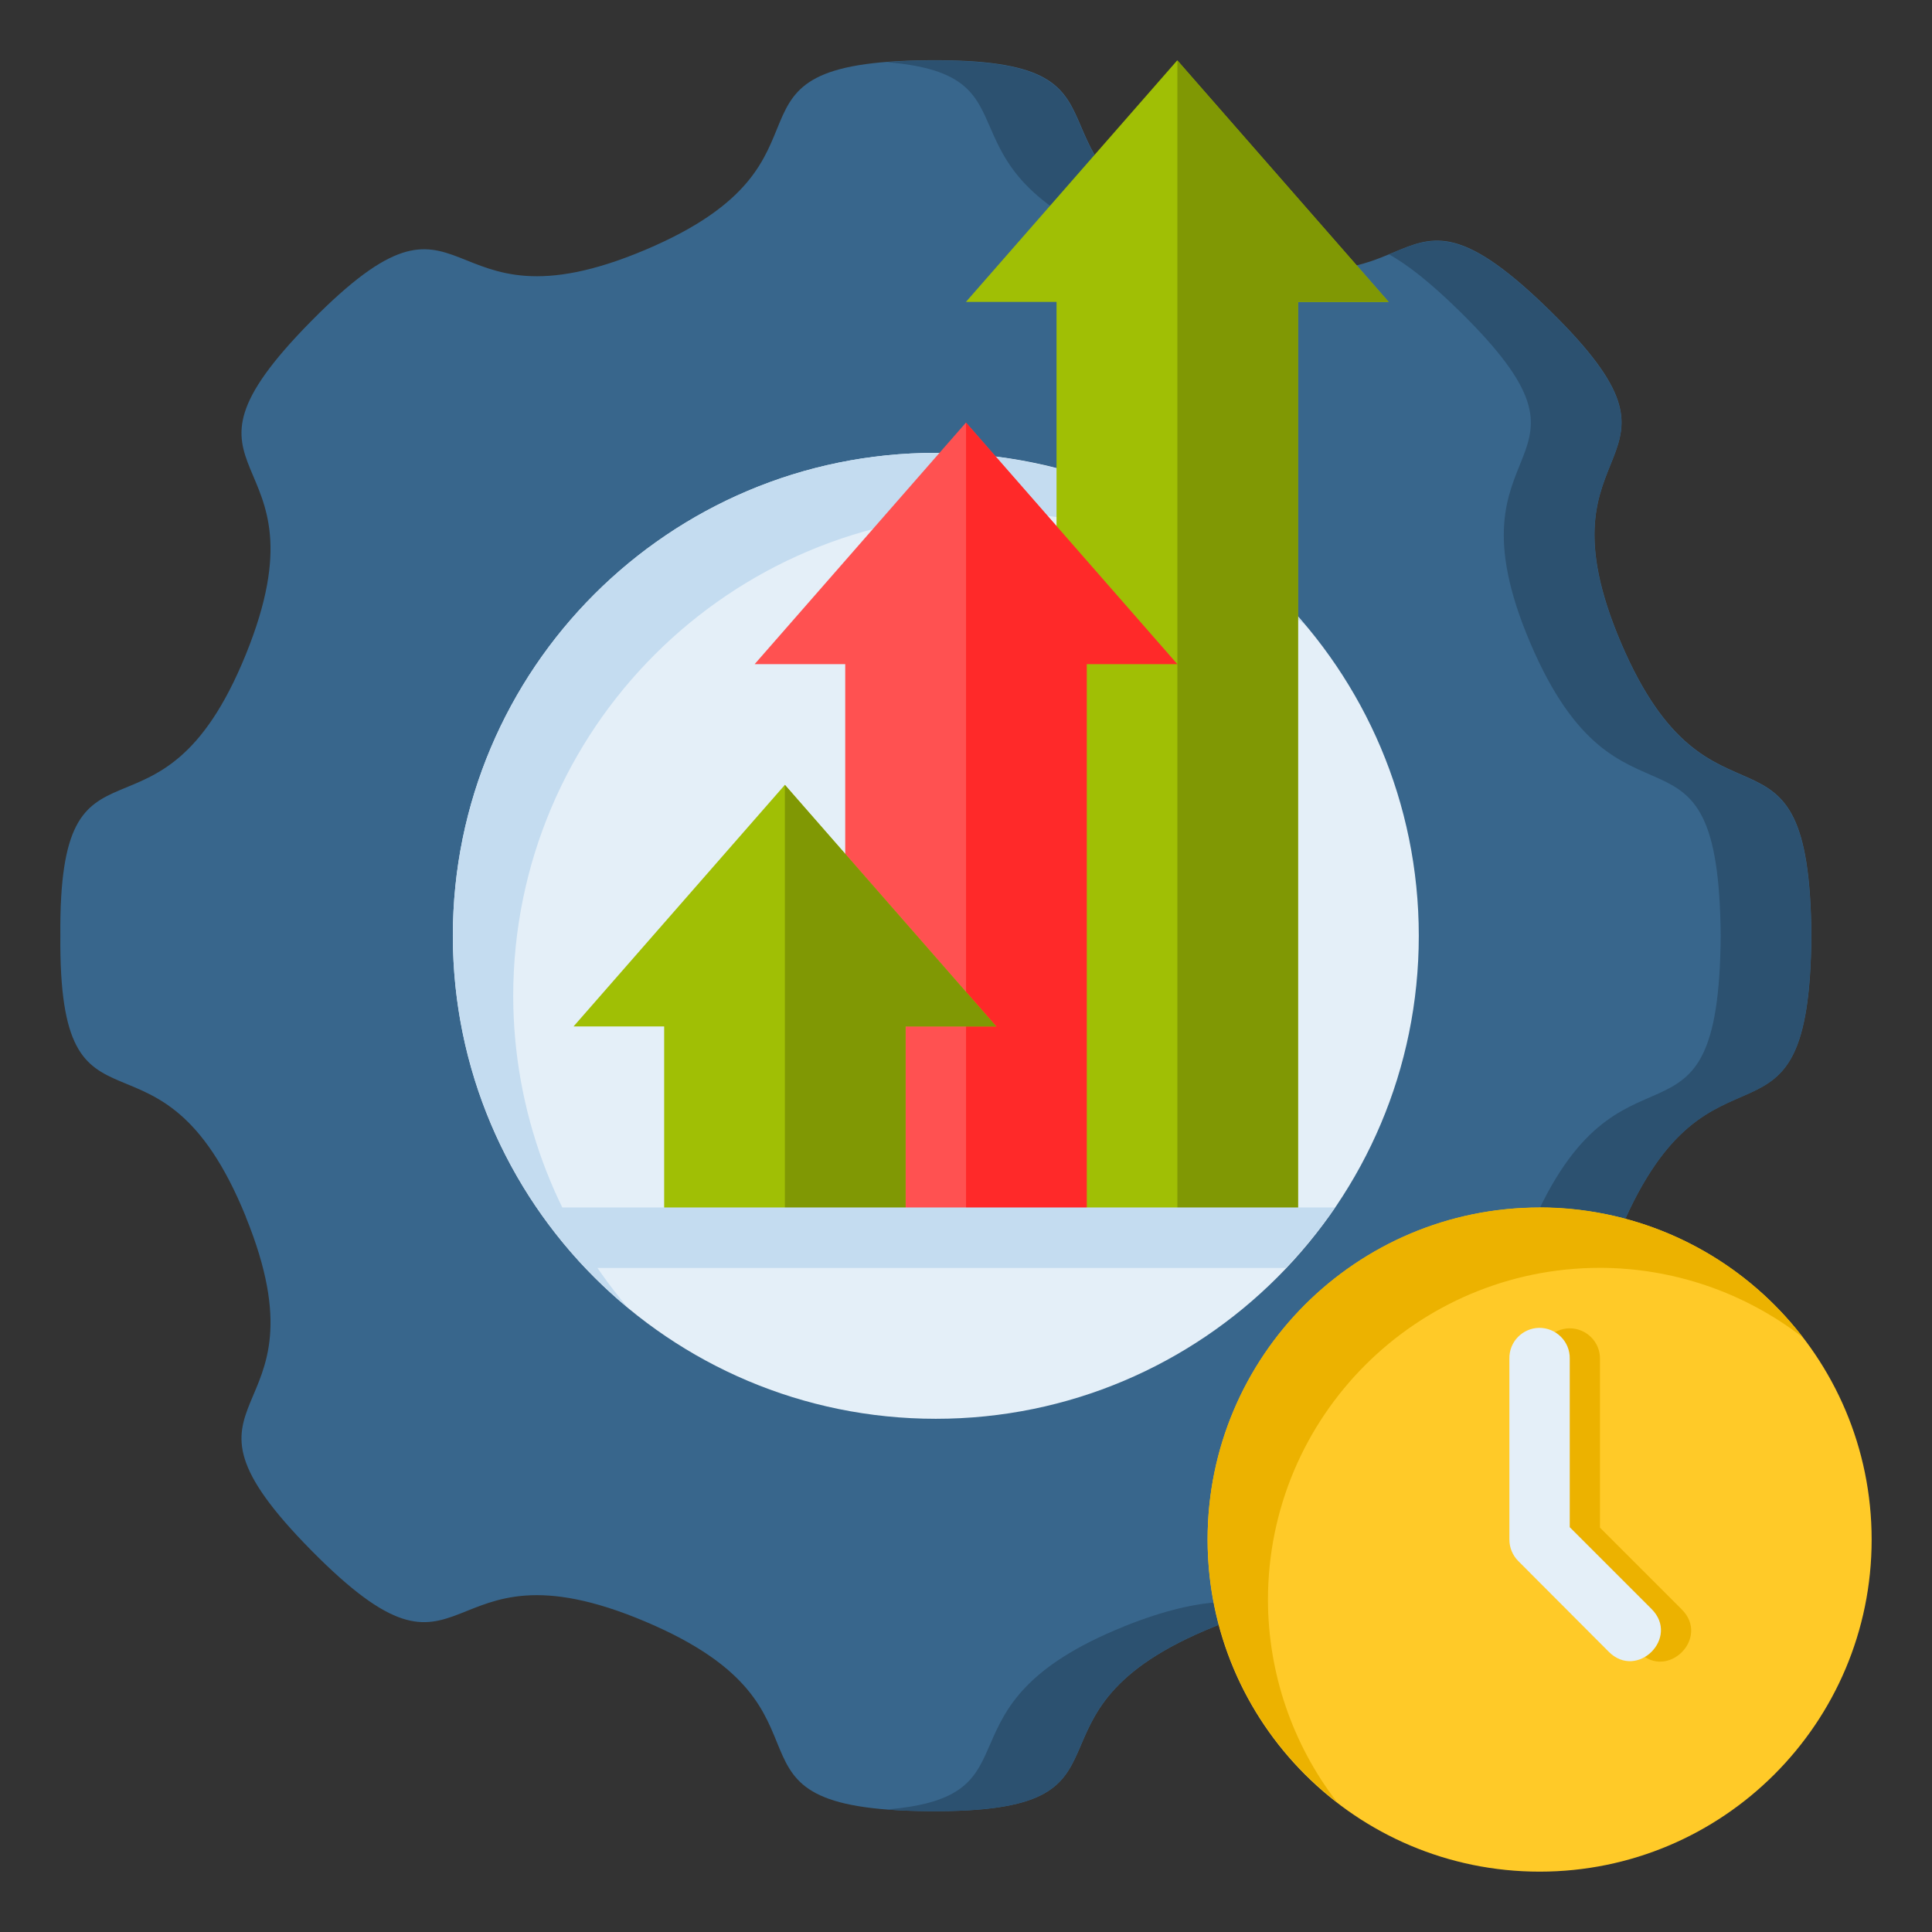 <svg id="svg8" height="512" viewBox="0 0 16.933 16.933" width="512" xmlns="http://www.w3.org/2000/svg" xmlns:svg="http://www.w3.org/2000/svg"><rect x="0" y="0" width="16.933" height="16.933" fill="#333333" stroke="none"/><g id="layer1-0"><path id="path11324" d="m2.155 10.667c.762 1.878-.851 1.479.575 2.923 1.426 1.444 1.052-.169 2.925.622 1.872.791.448 1.645 2.482 1.662 2.034.017.625-.86 2.51-1.619 1.885-.759 1.485.847 2.935-.573 1.45-1.42-.169-1.048.625-2.913.794-1.865 1.651-.446 1.669-2.568-.017-2.121-.874-.703-1.669-2.568-.794-1.865.825-1.493-.625-2.913-1.45-1.42-1.049.186-2.935-.573-1.885-.759-.476-1.637-2.51-1.619-2.034.017-.61.871-2.482 1.662-1.872.791-1.499-.822-2.925.622-1.426 1.444.187 1.045-.575 2.923-.762 1.878-1.643.474-1.626 2.465-.017 1.991.864.588 1.626 2.465z" fill="#38668c"/><g fill="#2c5170"><path id="path11326" d="m8.136.53c-.138.001-.257.006-.365.015 1.388.113.351.907 2.081 1.604.652.262 1.028.241 1.304.161-.15-.034-.316-.082-.511-.161-1.885-.759-.476-1.636-2.51-1.619z"/><path id="path11328" d="m12.638 2.113c-.166-.013-.305.05-.464.116.163.092.359.244.613.493 1.45 1.42-.169 1.049.625 2.913.794 1.865 1.651.446 1.669 2.568-.017 2.121-.874.703-1.669 2.568-.794 1.865.825 1.493-.625 2.913-.255.249-.45.401-.613.493.366.153.609.288 1.407-.493 1.45-1.42-.169-1.048.625-2.913.794-1.865 1.651-.446 1.669-2.568-.017-2.121-.874-.703-1.669-2.568-.794-1.864.825-1.493-.625-2.913-.453-.444-.726-.592-.944-.609z"/><path id="path11330" d="m9.852 14.255c-1.73.697-.693 1.491-2.081 1.604.108.009.227.014.365.015 2.034.017.625-.86 2.51-1.619.195-.078.36-.127.511-.161-.126-.037-.272-.062-.457-.053-.22.012-.493.071-.847.213z"/></g><path id="circle11332" d="m12.435 8.202c0 2.338-1.895 4.233-4.233 4.233s-4.233-1.895-4.233-4.233c0-2.338 1.895-4.233 4.233-4.233 2.338-0 4.233 1.895 4.233 4.233z" fill="#e4eff8"/><path id="path11334" d="m8.202 3.969c-2.338 0-4.233 1.895-4.233 4.233 0 1.26.562 2.454 1.532 3.258-.646-.763-1.001-1.729-1.003-2.729 0-2.338 1.895-4.233 4.233-4.233.987 0 1.943.346 2.703.977-.803-.953-1.985-1.504-3.232-1.506z" fill="#c4dcf0"/><path id="path11336" d="m7.408 10.848v-5.027h-.794l1.852-2.117 1.852 2.117h-.794v5.027z" fill="#ff5151"/><path id="path11346" d="m9.26 10.848v-8.202h-.794l1.852-2.117 1.852 2.117h-.794v8.202z" fill="#a0bf05"/><path id="path11351" d="m10.319.529 1.852 2.117h-.794v8.202h-1.058z" fill="#809804"/><path id="path11353" d="m8.467 3.704 1.852 2.117h-.794v5.027h-1.058z" fill="#ff2929"/><path id="path11359" d="m5.821 10.848v-1.852h-.794l1.852-2.117 1.852 2.117h-.794v1.852z" fill="#a0bf05"/><path id="path11367" d="m6.879 6.879 1.852 2.117h-.794v1.852h-1.058z" fill="#809804"/><path id="path11369" d="m4.707 10.583c.127.188.269.365.424.53h6.138c.158-.165.303-.342.433-.53z" fill="#c4dcf0" font-variant-ligatures="normal" font-variant-position="normal" font-variant-caps="normal" font-variant-numeric="normal" font-variant-alternates="normal" font-feature-settings="normal" text-indent="0" text-align="start" text-decoration-line="none" text-decoration-style="solid" text-decoration-color="#000000" text-transform="none" text-orientation="mixed" white-space="normal" shape-padding="0" isolation="auto" mix-blend-mode="normal" solid-color="#000000" solid-opacity="1" vector-effect="none"/><path id="circle11371" d="m16.404 13.494c0 1.607-1.303 2.91-2.91 2.91s-2.91-1.303-2.91-2.91 1.303-2.91 2.91-2.91 2.91 1.303 2.91 2.91z" fill="#ffca28"/><path id="path11375" d="m13.494 10.583c-1.607 0-2.91 1.303-2.91 2.91.001.9.419 1.749 1.132 2.299-.39-.508-.602-1.13-.603-1.77 0-1.607 1.303-2.91 2.91-2.91.644.001 1.27.216 1.779.611-.55-.718-1.403-1.14-2.308-1.141z" fill="#ecb200"/><path id="path11426" d="m13.754 11.642c-.146.003-.263.123-.26.27v1.586c0.0.07.028.138.078.188l.793.795c.25.25.625-.125.375-.375l-.717-.717v-1.477c.003-.15-.12-.272-.27-.27z" fill="#ecb200" font-variant-ligatures="normal" font-variant-position="normal" font-variant-caps="normal" font-variant-numeric="normal" font-variant-alternates="normal" font-feature-settings="normal" text-indent="0" text-align="start" text-decoration-line="none" text-decoration-style="solid" text-decoration-color="#000000" text-transform="none" text-orientation="mixed" white-space="normal" shape-padding="0" isolation="auto" mix-blend-mode="normal" solid-color="#000000" solid-opacity="1" vector-effect="none"/><path id="path11379" d="m13.489 11.638c-.146.003-.263.123-.26.27v1.586c0.0.07.028.138.078.188l.793.795c.25.25.625-.125.375-.375l-.717-.717v-1.477c.003-.15-.12-.272-.27-.27z" fill="#e4eff8" font-variant-ligatures="normal" font-variant-position="normal" font-variant-caps="normal" font-variant-numeric="normal" font-variant-alternates="normal" font-feature-settings="normal" text-indent="0" text-align="start" text-decoration-line="none" text-decoration-style="solid" text-decoration-color="#000000" text-transform="none" text-orientation="mixed" white-space="normal" shape-padding="0" isolation="auto" mix-blend-mode="normal" solid-color="#000000" solid-opacity="1" vector-effect="none"/></g></svg>